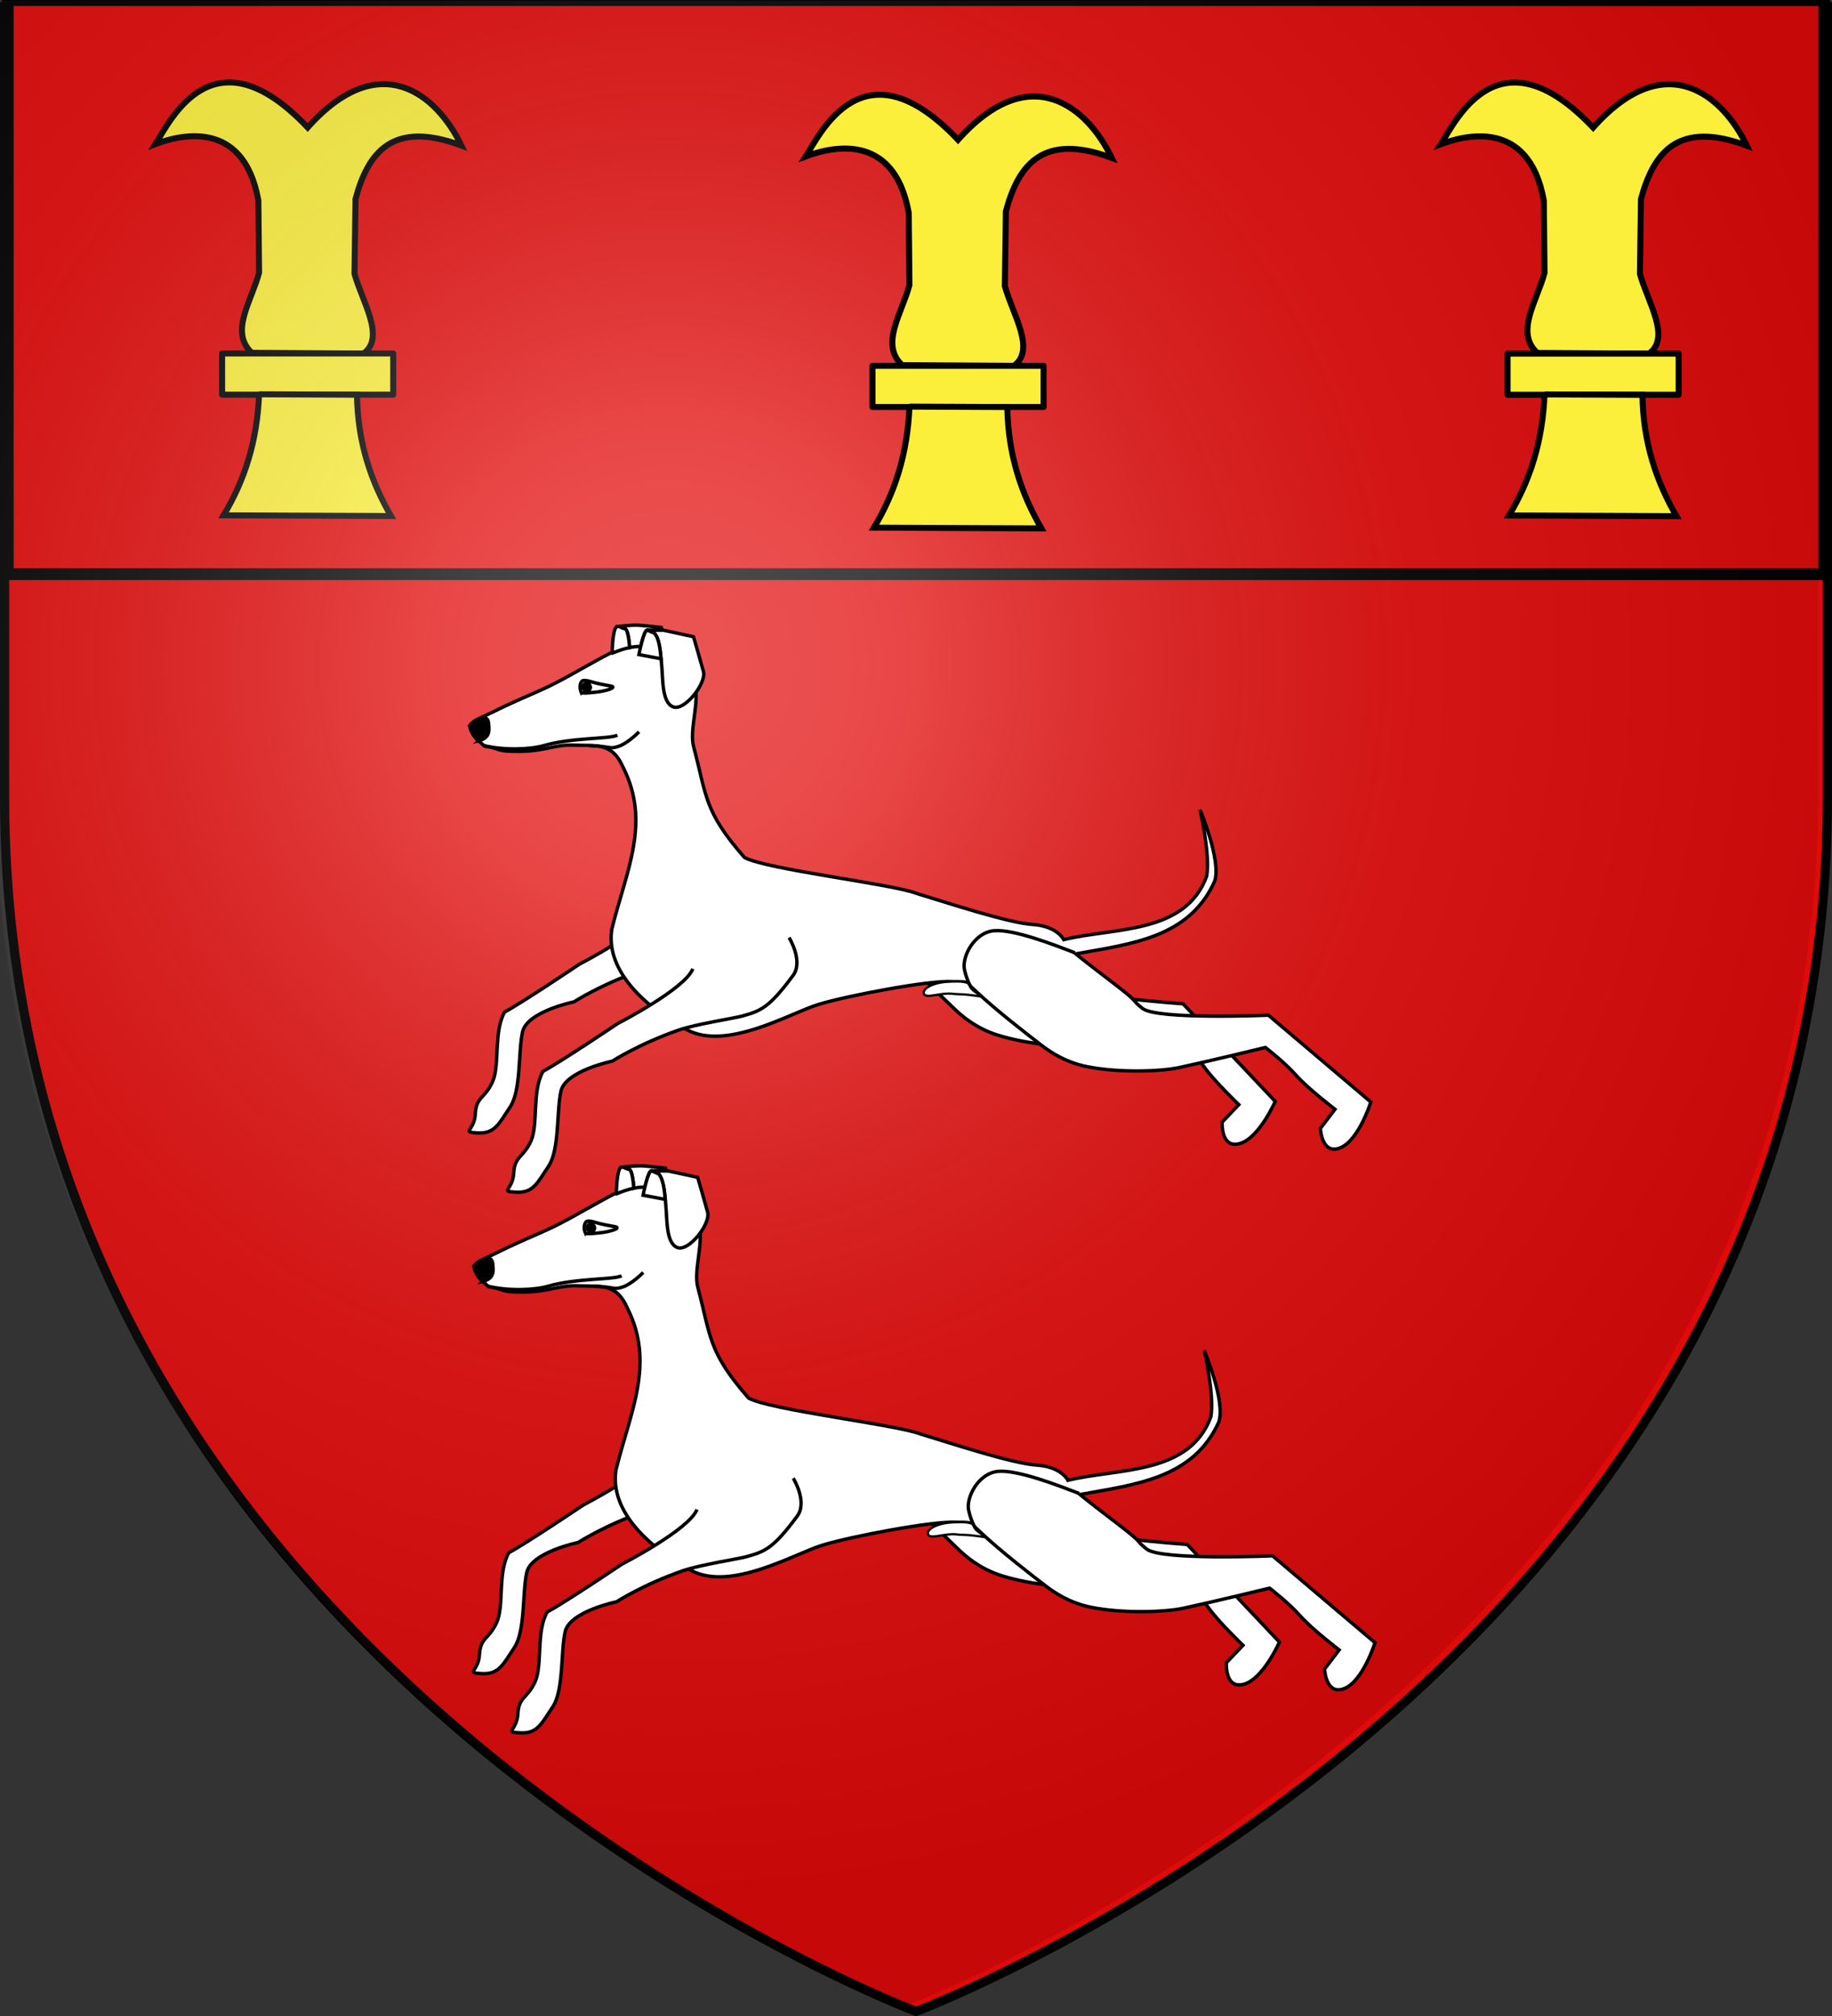 <svg xmlns="http://www.w3.org/2000/svg" xmlns:xlink="http://www.w3.org/1999/xlink" width="600" height="660" version="1.0"><rect width="100%" height="100%" fill="#333333" stroke="none"/><desc>Flag of Canton of Valais (Wallis)</desc><defs><radialGradient xlink:href="#a" id="b" cx="221.445" cy="226.331" r="300" fx="221.445" fy="226.331" gradientTransform="matrix(1.353 0 0 1.349 -80.63 -87.747)" gradientUnits="userSpaceOnUse"/><linearGradient id="a"><stop offset="0" style="stop-color:#fff;stop-opacity:.314"/><stop offset=".19" style="stop-color:#fff;stop-opacity:.251"/><stop offset=".6" style="stop-color:#6b6b6b;stop-opacity:.125"/><stop offset="1" style="stop-color:#000;stop-opacity:.125"/></linearGradient></defs><path d="M300 658.5s298.5-112.32 298.5-397.772V2.176H1.5v258.552C1.5 546.18 300 658.5 300 658.5" style="fill:#e20909;fill-opacity:1;fill-rule:evenodd;stroke:none"/><path d="M300 658.5S1.5 546.18 1.5 260.728V2.176h597v258.552C598.5 546.18 300 658.5 300 658.5z" style="opacity:1;fill:none;fill-opacity:1;fill-rule:evenodd;stroke:#000;stroke-width:3;stroke-linecap:butt;stroke-linejoin:miter;stroke-miterlimit:4;stroke-dasharray:none;stroke-opacity:1"/><path d="M2.552.034h594.896v187.932H2.552z" style="fill:#e20909;fill-opacity:1;fill-rule:evenodd;stroke:#000;stroke-width:3.861;stroke-linecap:butt;stroke-linejoin:miter;stroke-miterlimit:4;stroke-opacity:1;stroke-dashoffset:0;marker:none;visibility:visible;display:inline;overflow:visible"/><path d="m82.48 115.505 36.565.236c7.287-5.246-.365-16.815-2.947-26.108l.335-24.493c4.174-15.466 12.272-25.809 34.666-17.498-7.843-16.375-26.491-32.584-50.336-5.911C69.773 9.048 55.63 39.818 50.9 47.169c7.372-2.764 28.792-8.84 33.716 18.444l.237 23.645c-2.371 9.12-9.818 19.428-2.374 26.247z" style="fill:#fcef3c;fill-opacity:1;fill-rule:evenodd;stroke:#000;stroke-width:1.963;stroke-linecap:butt;stroke-linejoin:miter;stroke-miterlimit:4;stroke-opacity:1;stroke-dasharray:none;stroke-dashoffset:0;marker:none;visibility:visible;display:inline;overflow:visible"/><path d="M72.745 115.726h56.035v13.478H72.745z" style="fill:#fcef3c;fill-opacity:1;stroke:#000;stroke-width:1.963;stroke-linecap:butt;stroke-linejoin:round;stroke-miterlimit:4;stroke-opacity:1;stroke-dasharray:none;display:inline"/><path d="m84.854 129.08 32.054.139c.232 15.673 4.61 28.455 11.16 39.724l-54.848-.236c6.948-11.486 11.017-24.358 11.634-39.627z" style="fill:#fcef3c;fill-opacity:1;fill-rule:evenodd;stroke:#000;stroke-width:1.963;stroke-linecap:butt;stroke-linejoin:miter;stroke-miterlimit:4;stroke-opacity:1;stroke-dasharray:none;stroke-dashoffset:0;marker:none;visibility:visible;display:inline;overflow:visible"/><path d="M297 656.5s298.5-112.32 298.5-397.772V.176h-597v258.552C-1.5 544.18 297 656.5 297 656.5" style="fill:url(#b);fill-opacity:1;fill-rule:evenodd;stroke:none"/><path d="m82.48 115.505 36.565.236c7.287-5.246-.365-16.815-2.947-26.108l.335-24.493c4.174-15.466 12.272-25.809 34.666-17.498-7.843-16.375-26.491-32.584-50.336-5.911C69.773 9.048 55.63 39.818 50.9 47.169c7.372-2.764 28.792-8.84 33.716 18.444l.237 23.645c-2.371 9.12-9.818 19.428-2.374 26.247z" style="fill:#fcef3c;fill-opacity:1;fill-rule:evenodd;stroke:#000;stroke-width:1.963;stroke-linecap:butt;stroke-linejoin:miter;stroke-miterlimit:4;stroke-opacity:1;stroke-dasharray:none;stroke-dashoffset:0;marker:none;visibility:visible;display:inline;overflow:visible" transform="translate(213 4.038)"/><path d="M72.745 115.726h56.035v13.478H72.745z" style="fill:#fcef3c;fill-opacity:1;stroke:#000;stroke-width:1.963;stroke-linecap:butt;stroke-linejoin:round;stroke-miterlimit:4;stroke-opacity:1;stroke-dasharray:none;display:inline" transform="translate(213 4.038)"/><path d="m84.854 129.08 32.054.139c.232 15.673 4.61 28.455 11.16 39.724l-54.848-.236c6.948-11.486 11.017-24.358 11.634-39.627z" style="fill:#fcef3c;fill-opacity:1;fill-rule:evenodd;stroke:#000;stroke-width:1.963;stroke-linecap:butt;stroke-linejoin:miter;stroke-miterlimit:4;stroke-opacity:1;stroke-dasharray:none;stroke-dashoffset:0;marker:none;visibility:visible;display:inline;overflow:visible" transform="translate(213 4.038)"/><path d="m82.48 115.505 36.565.236c7.287-5.246-.365-16.815-2.947-26.108l.335-24.493c4.174-15.466 12.272-25.809 34.666-17.498-7.843-16.375-26.491-32.584-50.336-5.911C69.773 9.048 55.63 39.818 50.9 47.169c7.372-2.764 28.792-8.84 33.716 18.444l.237 23.645c-2.371 9.12-9.818 19.428-2.374 26.247z" style="fill:#fcef3c;fill-opacity:1;fill-rule:evenodd;stroke:#000;stroke-width:1.963;stroke-linecap:butt;stroke-linejoin:miter;stroke-miterlimit:4;stroke-opacity:1;stroke-dasharray:none;stroke-dashoffset:0;marker:none;visibility:visible;display:inline;overflow:visible" transform="translate(421 .038)"/><path d="M72.745 115.726h56.035v13.478H72.745z" style="fill:#fcef3c;fill-opacity:1;stroke:#000;stroke-width:1.963;stroke-linecap:butt;stroke-linejoin:round;stroke-miterlimit:4;stroke-opacity:1;stroke-dasharray:none;display:inline" transform="translate(421 .038)"/><path d="m84.854 129.08 32.054.139c.232 15.673 4.61 28.455 11.16 39.724l-54.848-.236c6.948-11.486 11.017-24.358 11.634-39.627z" style="fill:#fcef3c;fill-opacity:1;fill-rule:evenodd;stroke:#000;stroke-width:1.963;stroke-linecap:butt;stroke-linejoin:miter;stroke-miterlimit:4;stroke-opacity:1;stroke-dasharray:none;stroke-dashoffset:0;marker:none;visibility:visible;display:inline;overflow:visible" transform="translate(421 .038)"/><path d="M215.703 474.761c-2.594 6.632-24.591 17.907-24.591 17.907s-18.68 12.572-24.476 15.658c-3.718 6.574-1.454 17.4-3.99 22.906s-5.319 4.801-5.607 10.423c-.287 5.622-4.814 5.954.808 6.242s6.92-3.028 10.58-8.477c3.661-5.45 2.608-17.905 4.077-24.594 1.47-6.688 16.85-9.847 16.85-9.847s8.884-5.727 21.722-10.16c5.718-1.975 18.102-3.844 20.745-4.577 6.03-1.673 8.759-2.567 16.7-13.29 3.489-4.708-1.293-12.415-1.293-12.415M295.161 488.02c5.712 6.642 14.918 15.562 18.843 19.311 2.32 2.216 6.93 6.253 13.91 8.474 10.164 3.234 23.815 4.251 29.938 3.638 10.329-1.034 28.822-3.426 28.822-3.426s5.694 5.441 8.988 10.143 11.435 12.48 11.435 12.48l-5.439 5.696s-.591 8.78 5.74 7.042c6.33-1.738 11.623-13.805 11.623-13.805l-30.201-31.957s-36.464-2.459-40.746-6.752c-3.976-3.986.04-1.069-8.917-9.622-6.302-6.019-6.518-6.304-7.623-7.414z" style="fill:#fff;fill-opacity:1;fill-rule:evenodd;stroke:#000;stroke-width:1.113;stroke-linecap:butt;stroke-linejoin:miter;stroke-miterlimit:4;stroke-opacity:1;stroke-dasharray:none;display:inline"/><path d="M209.994 388.389c-5.248.107-9.896 3.05-14.168 5.356-5.293 2.858-10.864 6.3-17.369 9.195-6.289 2.799-10.027 4.337-15.954 7.293-5.038 2.512-5.636 2.202-7.374 4.37.97 3.52 1.832 3.81 4.916 6.656 5.994.904 3.23 1.784 11.548 1.728 8.26-.057 11.387-2.308 17.844-2.041 7.203.298 12.394-1.032 16.024 7.281 9.197 18.169.902 34.156-3.722 52.983-2.143 13.944 11.497 25.77 24.499 32.859s33.817-5.347 43.073-8.198 36.443-8.027 43.978-7.513c1.231.084 2.877-.132 4.754.279.99 1.094 1.623 1.613 3.27 3.165 6.378 6.011 16.893 14.146 21.298 17.507 2.55 1.947 7.578 5.45 14.76 6.887 10.459 2.094 24.138 1.598 30.157.314 10.151-2.168 28.267-6.586 28.267-6.586s6.26 4.78 10.053 9.09c3.792 4.31 12.742 11.142 12.742 11.142l-4.777 6.261s.381 8.792 6.481 6.366 10.03-15.004 10.03-15.004l-33.543-28.43s-36.512 1.58-41.242-2.214c-4.392-3.523-.079-1.067-9.924-8.58-9.846-7.513-11.931-9.275-11.931-9.275 18.067-3.282 37.115-5.182 45.476-23.723 2.308-6.737-4.765-23.456-4.765-23.456s3.42 14.64 2.168 21.74c-6.955 19.05-30.257 16.763-46.81 20.778 0 0-2.112-4.445-10.214-4.963s-28.96-7.447-38.17-10.226c-7.63-2.99-49.25-7.836-56.198-11.722-13.337-15.24-12.31-20.07-16.626-36.217-1.473-5.433 1.902-14.51.43-19.943-1.474-5.433-4.542-8.102-12.535-11.768-2.247-1.03-4.392-1.433-6.446-1.391z" style="fill:#fff;fill-opacity:1;fill-rule:evenodd;stroke:#000;stroke-width:1.113;stroke-linecap:butt;stroke-linejoin:miter;stroke-miterlimit:4;stroke-opacity:1;stroke-dasharray:none;display:inline"/><path d="M228.276 494.17c-2.594 6.631-24.591 17.906-24.591 17.906s-18.68 12.573-24.476 15.658c-3.718 6.574-1.454 17.4-3.99 22.907-2.537 5.506-5.319 4.8-5.607 10.422-.287 5.623-4.814 5.955.808 6.242 5.622.288 6.92-3.028 10.58-8.477 3.661-5.45 2.608-17.904 4.077-24.593 1.47-6.69 16.85-9.848 16.85-9.848s8.884-5.727 21.722-10.16c5.718-1.975 18.102-3.844 20.745-4.577 6.03-1.673 8.759-2.567 16.7-13.289 3.489-4.708-1.293-12.415-1.293-12.415" style="fill:#fff;fill-opacity:1;fill-rule:evenodd;stroke:#000;stroke-width:1.113;stroke-linecap:butt;stroke-linejoin:miter;stroke-miterlimit:4;stroke-opacity:1;stroke-dasharray:none;display:inline"/><path d="M353.415 488.928c-6.587-2.523-20.077-7.81-26.53-7.227-6.454.583-10.501 8.51-9.66 12.657s2.965 7.27 2.965 7.27" style="fill:none;stroke:#000;stroke-width:1.113;stroke-linecap:butt;stroke-linejoin:miter;stroke-miterlimit:4;stroke-opacity:1;stroke-dasharray:none;display:inline"/><path d="M373.123 218.4c8.827 6.644-2.446 20.622-10.014 31.348s-21.846 25.403-16.843 34.996 36 3.605 40.678-6.116c4.679-9.721 13.432-28.937 13.432-28.937l-16.436-21.89z" style="fill:#fff;fill-opacity:1;fill-rule:evenodd;stroke:#000;stroke-width:3;stroke-linecap:butt;stroke-linejoin:miter;stroke-miterlimit:4;stroke-opacity:1;stroke-dasharray:none;display:inline" transform="rotate(-40.872 581.43 131.753)scale(.371)"/><path d="M224.116 119.59a.725.794 0 1 1-1.449 0 .725.794 0 1 1 1.45 0z" style="fill:#000;fill-opacity:1;fill-rule:nonzero;stroke:#000;stroke-width:.7;stroke-miterlimit:4;stroke-opacity:1;stroke-dasharray:none;display:inline" transform="matrix(1.54 -.415 .417 1.531 -200.371 311.561)"/><path d="M196.724 194.984c9.677 4.88 13.352-.8 17.215-6.378 2.626-3.79-.282-6.515-.282-6.515l-13.668-2.247s-4.57 8.49-3.265 15.14z" style="fill:#000;fill-rule:evenodd;stroke:#000;stroke-width:3;stroke-linecap:butt;stroke-linejoin:miter;stroke-miterlimit:4;stroke-opacity:1;stroke-dasharray:none;display:inline" transform="rotate(-40.872 581.43 131.753)scale(.371)"/><path d="M197.262 200.823c11.154 15.65 29.166 29.896 40.185 34.986 23.936 11.058 47.211 33.37 55.258 35.663M293.131 222.357c1.263-4.207 4.558-7.593 7.73-7.418 2.82 1.357 4.62 4.931 7.446 9.038 2.655 3.856 6.359 8.21 8.37 10.809 4.152 5.366-7.538-.142-13.663-4.618-5.556-4.05-6.723-4.43-9.883-7.811z" style="fill:none;stroke:#000;stroke-width:3;stroke-linecap:butt;stroke-linejoin:miter;stroke-miterlimit:4;stroke-opacity:1;stroke-dasharray:none;display:inline" transform="rotate(-40.872 581.43 131.753)scale(.371)"/><path d="M364.271 205.288a160 160 0 0 0-7.364-5.213s.299 2.193 2.305 4.718c1.928 2.425-7.025 14.29-7.745 15.236 2.842 1.604 5.528 3.466 7.98 5.734 5.159-3.7 12.287-8.393 13.84-7.203l-.171-.155c.354.267.666.541.958.831l9.176 7.956.933-2.257s-9.134-9.96-13.623-14.388c-1.683-1.66-4.02-3.548-6.289-5.259zm9.803 13.948-.787-.676 3.059 6.287c-.004-2.128-.687-4.033-2.272-5.61zm-2.588 18.346z" style="fill:#fff;fill-opacity:1;fill-rule:evenodd;stroke:#000;stroke-width:3;stroke-linecap:butt;stroke-linejoin:miter;stroke-opacity:1;display:inline" transform="rotate(-40.872 581.43 131.753)scale(.371)"/><path d="M355.05 198.651c-4.055-1.138-18.136 14.665-18.136 14.665l-.04.525c5 1.715 9.991 3.591 14.593 6.188.72-.946 9.673-12.81 7.745-15.237-1.738-2.186-2.174-4.037-2.265-4.517zm16.436 38.931z" style="fill:#fff;fill-opacity:1;fill-rule:evenodd;stroke:#000;stroke-width:3;stroke-linecap:butt;stroke-linejoin:miter;stroke-opacity:1;display:inline" transform="rotate(-40.872 581.43 131.753)scale(.371)"/><path d="M268.193 262.433c13.943 12.664 10.623 13.772 18.877 17.146 8.255 3.374 22.034 2.114 22.034 2.114" style="fill:none;stroke:#000;stroke-width:3;stroke-linecap:butt;stroke-linejoin:miter;stroke-opacity:1;display:inline" transform="rotate(-40.872 581.43 131.753)scale(.371)"/><path d="M373.287 218.56c-2.483-1.904-19.672 11.53-19.672 11.53L366 245.68c5.024-7.033 10.355-14.81 10.345-20.833z" style="fill:#fff;fill-opacity:1;fill-rule:evenodd;stroke:#000;stroke-width:3;stroke-linecap:butt;stroke-linejoin:miter;stroke-opacity:1;display:inline" transform="rotate(-40.872 581.43 131.753)scale(.371)"/><path d="M318.44 498.922c1.241 1.921.162 1.351 4.428 4.356-6.686-1.047-7.122-.642-9.66-.942-3.766-.445-8.486 1.693-9.22.066-.762-1.692 2.964-3.702 7.552-3.967 1.489-.086 5.318-.39 6.9.487z" style="fill:#fff;fill-opacity:1;fill-rule:evenodd;stroke:#000;stroke-width:.742;stroke-linecap:butt;stroke-linejoin:miter;stroke-opacity:1"/><path d="M214.334 297.761c-2.594 6.632-24.59 17.907-24.59 17.907s-18.682 12.572-24.476 15.658c-3.719 6.574-1.454 17.4-3.99 22.906s-5.32 4.801-5.607 10.423c-.288 5.622-4.814 5.954.808 6.242s6.919-3.028 10.58-8.477c3.66-5.45 2.607-17.905 4.077-24.594 1.47-6.688 16.85-9.847 16.85-9.847s8.884-5.727 21.721-10.16c5.718-1.975 18.102-3.844 20.745-4.577 6.031-1.673 8.76-2.567 16.701-13.29 3.488-4.708-1.294-12.415-1.294-12.415M293.793 311.02c5.712 6.642 14.917 15.562 18.842 19.311 2.32 2.216 6.931 6.253 13.91 8.474 10.164 3.234 23.815 4.251 29.939 3.638 10.328-1.034 28.82-3.426 28.821-3.426 0 0 5.695 5.441 8.988 10.143s11.435 12.48 11.435 12.48l-5.438 5.696s-.592 8.78 5.739 7.042 11.623-13.805 11.623-13.805l-30.2-31.957s-36.464-2.459-40.746-6.752c-3.977-3.986.039-1.069-8.918-9.622-6.302-6.019-6.518-6.304-7.623-7.414z" style="fill:#fff;fill-opacity:1;fill-rule:evenodd;stroke:#000;stroke-width:1.113;stroke-linecap:butt;stroke-linejoin:miter;stroke-miterlimit:4;stroke-opacity:1;stroke-dasharray:none;display:inline"/><path d="M208.625 211.389c-5.248.107-9.896 3.05-14.168 5.356-5.293 2.858-10.863 6.3-17.368 9.195-6.29 2.799-10.028 4.337-15.954 7.293-5.038 2.512-5.637 2.202-7.375 4.37.971 3.52 1.833 3.81 4.917 6.656 5.994.904 3.23 1.784 11.548 1.728 8.26-.057 11.386-2.308 17.843-2.041 7.203.298 12.394-1.032 16.024 7.281 9.198 18.169.902 34.156-3.722 52.983-2.143 13.944 11.498 25.77 24.5 32.859 13 7.089 33.816-5.347 43.073-8.198s36.442-8.027 43.977-7.513c1.232.084 2.877-.132 4.754.279.991 1.094 1.623 1.613 3.27 3.165 6.379 6.011 16.893 14.146 21.299 17.507 2.55 1.947 7.578 5.45 14.76 6.887 10.458 2.094 24.138 1.598 30.156.314 10.152-2.168 28.268-6.586 28.268-6.586s6.26 4.78 10.052 9.09 12.742 11.142 12.742 11.142l-4.777 6.261s.382 8.792 6.482 6.366 10.029-15.004 10.029-15.004l-33.543-28.43s-36.512 1.58-41.241-2.214c-4.393-3.523-.08-1.067-9.925-8.58s-11.93-9.275-11.93-9.275c18.067-3.282 37.115-5.182 45.475-23.723 2.308-6.737-4.765-23.456-4.765-23.456s3.42 14.64 2.168 21.74c-6.954 19.05-30.256 16.763-46.81 20.778 0 0-2.112-4.445-10.214-4.963s-28.96-7.447-38.169-10.226c-7.631-2.99-49.25-7.836-56.198-11.722-13.337-15.24-12.31-20.07-16.627-36.217-1.472-5.433 1.902-14.51.43-19.943-1.473-5.433-4.541-8.102-12.534-11.768-2.248-1.03-4.393-1.433-6.447-1.391z" style="fill:#fff;fill-opacity:1;fill-rule:evenodd;stroke:#000;stroke-width:1.113;stroke-linecap:butt;stroke-linejoin:miter;stroke-miterlimit:4;stroke-opacity:1;stroke-dasharray:none;display:inline"/><path d="M226.907 317.17c-2.594 6.631-24.59 17.906-24.59 17.906s-18.681 12.573-24.476 15.658c-3.719 6.574-1.454 17.4-3.99 22.907-2.537 5.506-5.32 4.8-5.607 10.422-.288 5.623-4.814 5.955.808 6.242 5.622.288 6.919-3.028 10.58-8.477 3.66-5.45 2.607-17.904 4.077-24.593 1.47-6.69 16.85-9.848 16.85-9.848s8.884-5.727 21.721-10.16c5.718-1.975 18.102-3.844 20.745-4.577 6.031-1.673 8.76-2.567 16.701-13.289 3.488-4.708-1.294-12.415-1.294-12.415" style="fill:#fff;fill-opacity:1;fill-rule:evenodd;stroke:#000;stroke-width:1.113;stroke-linecap:butt;stroke-linejoin:miter;stroke-miterlimit:4;stroke-opacity:1;stroke-dasharray:none;display:inline"/><path d="M352.047 311.928c-6.587-2.523-20.078-7.81-26.531-7.227-6.454.583-10.5 8.51-9.66 12.657.842 4.147 2.965 7.27 2.965 7.27" style="fill:none;stroke:#000;stroke-width:1.113;stroke-linecap:butt;stroke-linejoin:miter;stroke-miterlimit:4;stroke-opacity:1;stroke-dasharray:none;display:inline"/><path d="M373.123 218.4c8.827 6.644-2.446 20.622-10.014 31.348s-21.846 25.403-16.843 34.996 36 3.605 40.678-6.116c4.679-9.721 13.432-28.937 13.432-28.937l-16.436-21.89z" style="fill:#fff;fill-opacity:1;fill-rule:evenodd;stroke:#000;stroke-width:3;stroke-linecap:butt;stroke-linejoin:miter;stroke-miterlimit:4;stroke-opacity:1;stroke-dasharray:none;display:inline" transform="rotate(-40.872 343.237 45.092)scale(.371)"/><path d="M224.116 119.59a.725.794 0 1 1-1.449 0 .725.794 0 1 1 1.45 0z" style="fill:#000;fill-opacity:1;fill-rule:nonzero;stroke:#000;stroke-width:.7;stroke-miterlimit:4;stroke-opacity:1;stroke-dasharray:none;display:inline" transform="matrix(1.54 -.415 .417 1.531 -201.74 134.561)"/><path d="M196.724 194.984c9.677 4.88 13.352-.8 17.215-6.378 2.626-3.79-.282-6.515-.282-6.515l-13.668-2.247s-4.57 8.49-3.265 15.14z" style="fill:#000;fill-rule:evenodd;stroke:#000;stroke-width:3;stroke-linecap:butt;stroke-linejoin:miter;stroke-miterlimit:4;stroke-opacity:1;stroke-dasharray:none;display:inline" transform="rotate(-40.872 343.237 45.092)scale(.371)"/><path d="M197.262 200.823c11.154 15.65 29.166 29.896 40.185 34.986 23.936 11.058 47.211 33.37 55.258 35.663M293.131 222.357c1.263-4.207 4.558-7.593 7.73-7.418 2.82 1.357 4.62 4.931 7.446 9.038 2.655 3.856 6.359 8.21 8.37 10.809 4.152 5.366-7.538-.142-13.663-4.618-5.556-4.05-6.723-4.43-9.883-7.811z" style="fill:none;stroke:#000;stroke-width:3;stroke-linecap:butt;stroke-linejoin:miter;stroke-miterlimit:4;stroke-opacity:1;stroke-dasharray:none;display:inline" transform="rotate(-40.872 343.237 45.092)scale(.371)"/><path d="M364.271 205.288a160 160 0 0 0-7.364-5.213s.299 2.193 2.305 4.718c1.928 2.425-7.025 14.29-7.745 15.236 2.842 1.604 5.528 3.466 7.98 5.734 5.159-3.7 12.287-8.393 13.84-7.203l-.171-.155c.354.267.666.541.958.831l9.176 7.956.933-2.257s-9.134-9.96-13.623-14.388c-1.683-1.66-4.02-3.548-6.289-5.259zm9.803 13.948-.787-.676 3.059 6.287c-.004-2.128-.687-4.033-2.272-5.61zm-2.588 18.346z" style="fill:#fff;fill-opacity:1;fill-rule:evenodd;stroke:#000;stroke-width:3;stroke-linecap:butt;stroke-linejoin:miter;stroke-opacity:1;display:inline" transform="rotate(-40.872 343.237 45.092)scale(.371)"/><path d="M355.05 198.651c-4.055-1.138-18.136 14.665-18.136 14.665l-.04.525c5 1.715 9.991 3.591 14.593 6.188.72-.946 9.673-12.81 7.745-15.237-1.738-2.186-2.174-4.037-2.265-4.517zm16.436 38.931z" style="fill:#fff;fill-opacity:1;fill-rule:evenodd;stroke:#000;stroke-width:3;stroke-linecap:butt;stroke-linejoin:miter;stroke-opacity:1;display:inline" transform="rotate(-40.872 343.237 45.092)scale(.371)"/><path d="M268.193 262.433c13.943 12.664 10.623 13.772 18.877 17.146 8.255 3.374 22.034 2.114 22.034 2.114" style="fill:none;stroke:#000;stroke-width:3;stroke-linecap:butt;stroke-linejoin:miter;stroke-opacity:1;display:inline" transform="rotate(-40.872 343.237 45.092)scale(.371)"/><path d="M373.287 218.56c-2.483-1.904-19.672 11.53-19.672 11.53L366 245.68c5.024-7.033 10.355-14.81 10.345-20.833z" style="fill:#fff;fill-opacity:1;fill-rule:evenodd;stroke:#000;stroke-width:3;stroke-linecap:butt;stroke-linejoin:miter;stroke-opacity:1;display:inline" transform="rotate(-40.872 343.237 45.092)scale(.371)"/><path d="M317.072 321.922c1.24 1.921.161 1.351 4.428 4.356-6.686-1.047-7.123-.642-9.66-.942-3.767-.445-8.486 1.693-9.22.066-.763-1.692 2.963-3.702 7.551-3.967 1.49-.087 5.318-.39 6.901.487z" style="fill:#fff;fill-opacity:1;fill-rule:evenodd;stroke:#000;stroke-width:.742;stroke-linecap:butt;stroke-linejoin:miter;stroke-opacity:1"/></svg>